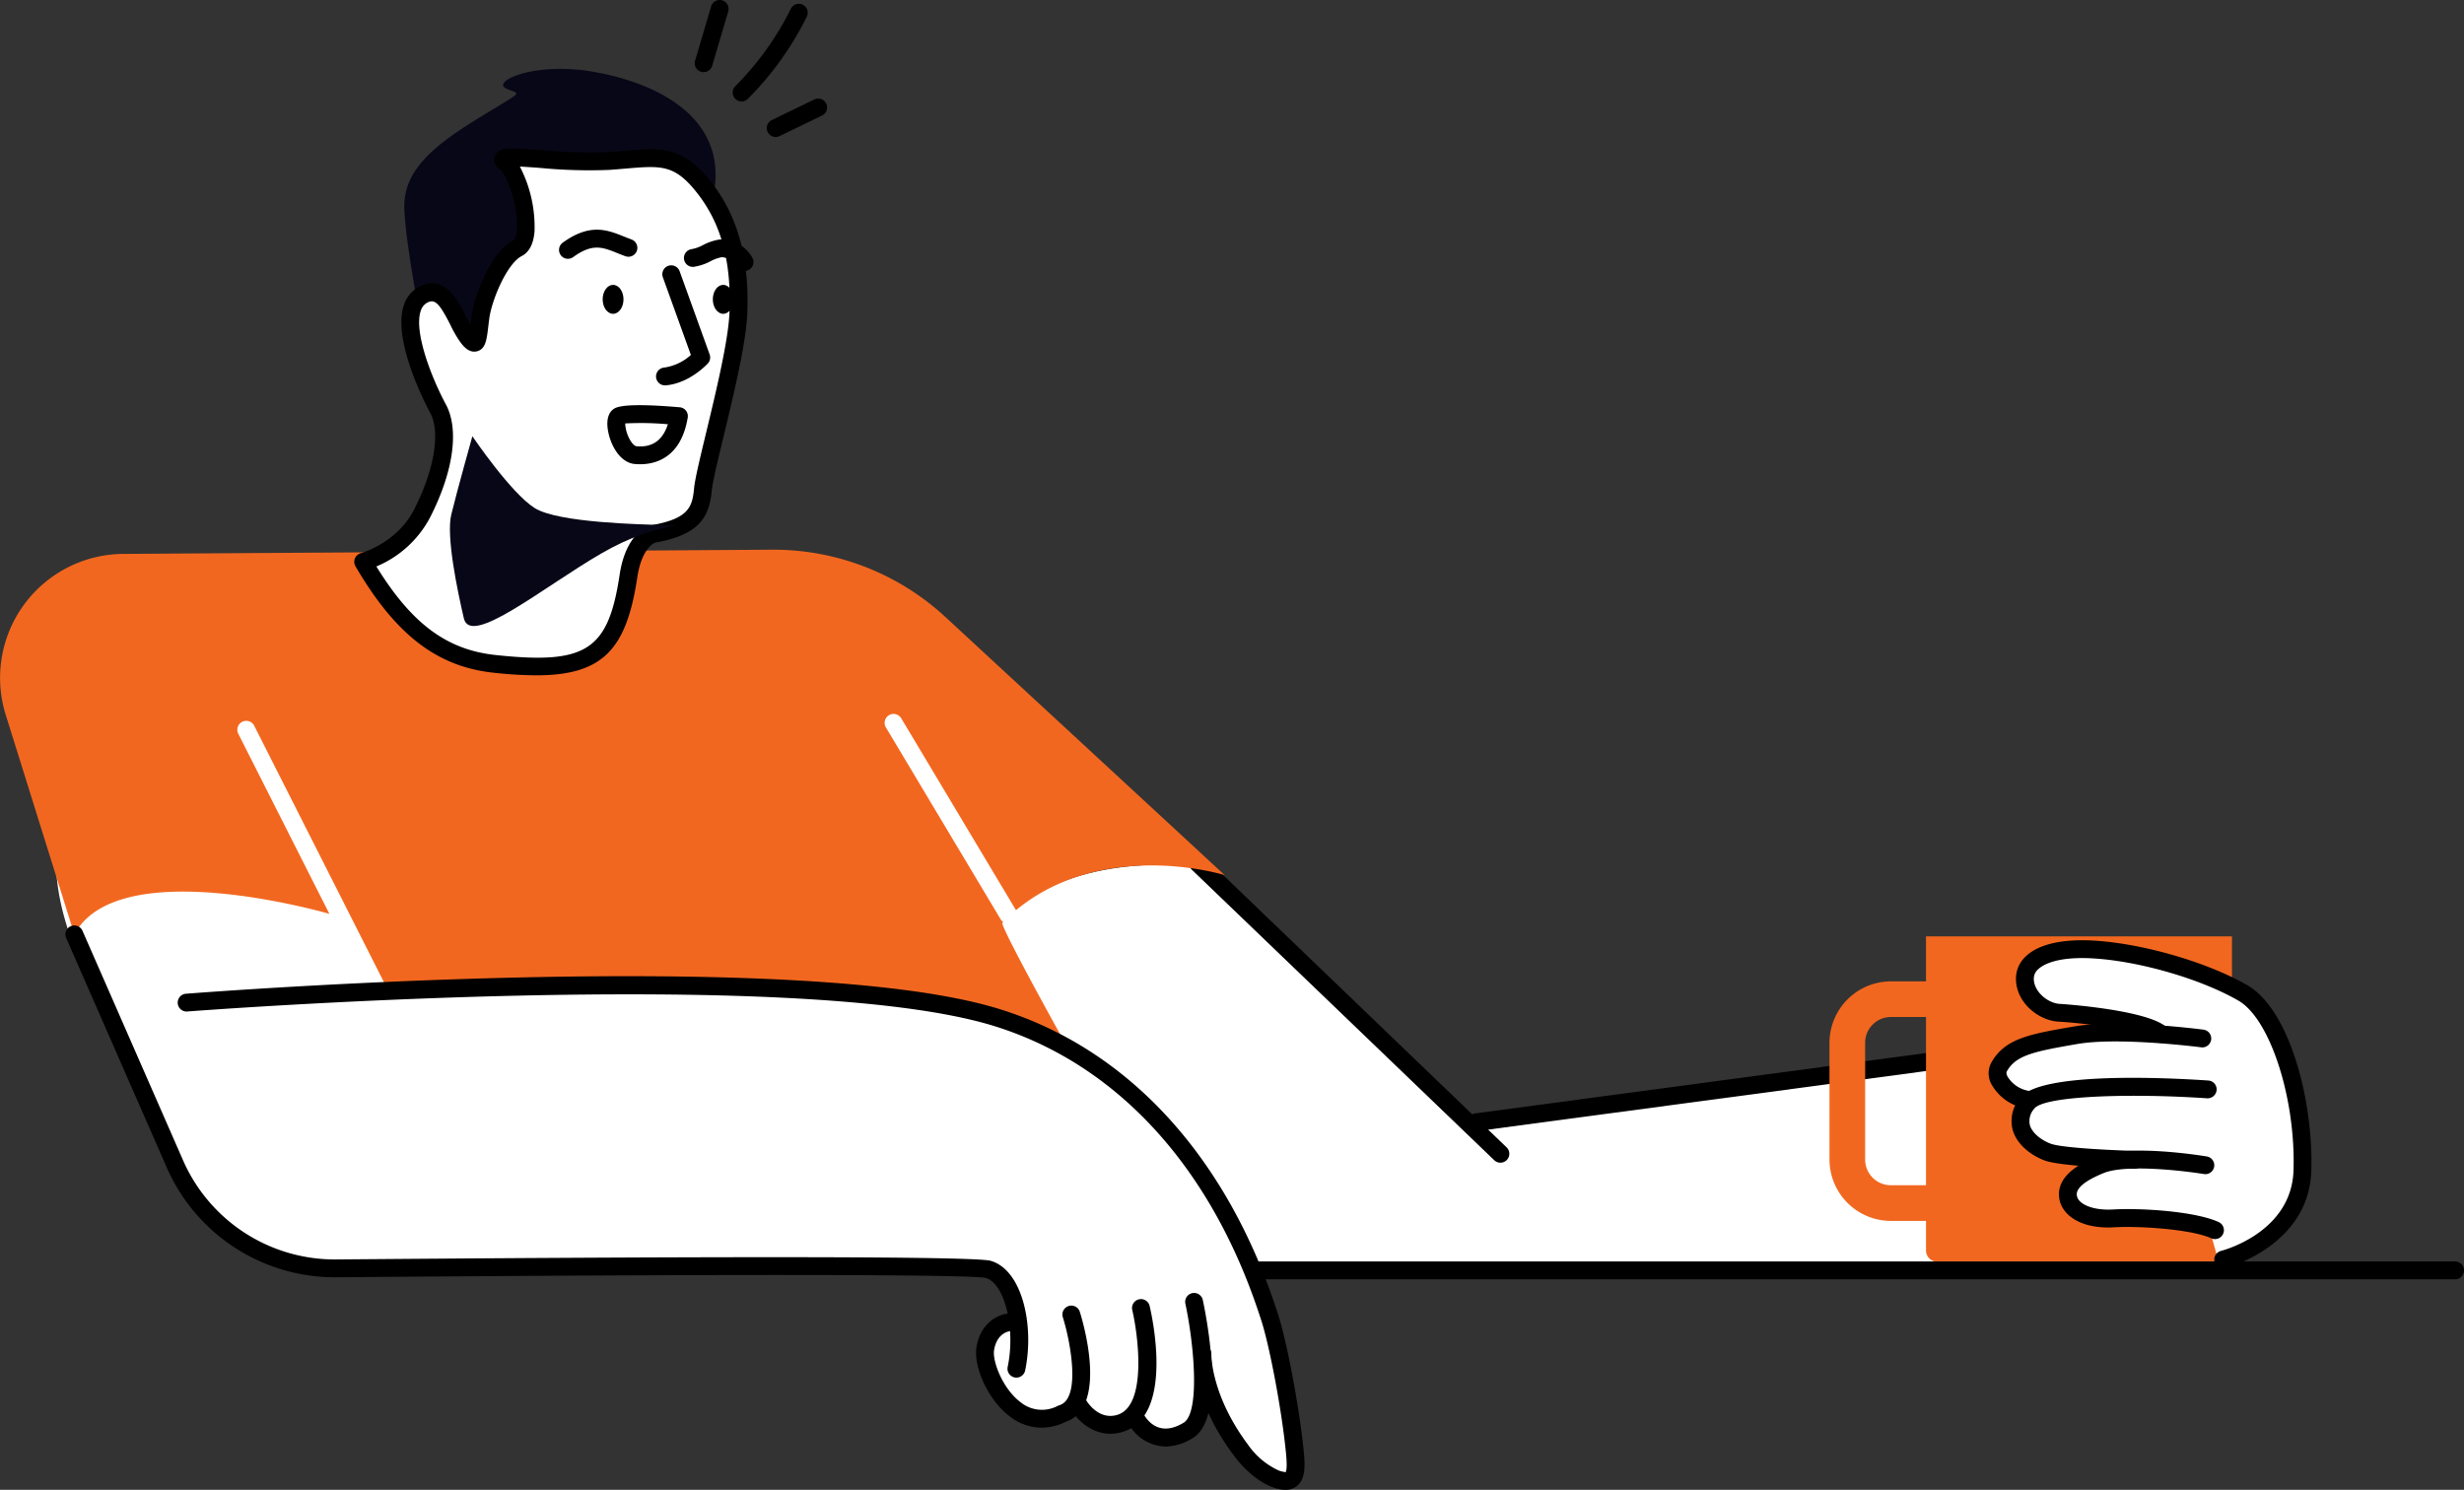 <svg xmlns="http://www.w3.org/2000/svg" width="555" height="335.625" viewBox="0 0 555 335.625"><rect x="0" y="0" width="555" height="335.625" fill="#333333" stroke="none"/><g transform="translate(-329 -2751)"><g transform="translate(329 2751)"><g transform="translate(0 15.506)"><path d="M3617.323,1659.823c-2.9-.07-158.714,21.592-158.714,21.592l-63.662-59.878s-28.349-3.1-42,12.8,46.451,78.016,46.451,78.016h225.391S3626.448,1660.046,3617.323,1659.823Z" transform="translate(-3127.178 -1442.016)" fill="#fff"></path><path d="M3457.412,1620.994c4.422-6.476,14.485-14.376,37.326-15.26.456-.018.762-.024.839-.032a1,1,0,0,1,1.125.524l29.383,58.1a1,1,0,0,1,.072.261c44.274-1.94,110.14-2.972,138.9,5.91,28.544,8.816,50.49,32.6,61.793,66.96l.3.9c2.008,5.961,4.9,21.287,5.835,30.944.344,3.55.257,5.828-1.207,6.962a3.085,3.085,0,0,1-1.948.606,7.612,7.612,0,0,1-2.563-.534,19.838,19.838,0,0,1-8.218-6.782,48.2,48.2,0,0,1-6.914-12.559c-.392,3.838-1.454,7.033-3.677,8.366a10.831,10.831,0,0,1-5.579,1.731,8.778,8.778,0,0,1-7.4-4.452c-.02-.034-.022-.073-.04-.109a7.637,7.637,0,0,1-2.7,1.376,8.391,8.391,0,0,1-2.315.333c-3.737,0-6.482-2.633-7.733-4.537a5.858,5.858,0,0,1-1.972,1.637,1.026,1.026,0,0,1-.442.1c-.025,0-.047-.018-.074-.02a.982.982,0,0,1-.33.257,11.406,11.406,0,0,1-4.946,1.189,10.773,10.773,0,0,1-6.531-2.309c-4.775-3.576-7.76-10.806-7.141-14.635a8.467,8.467,0,0,1,6.651-6.914.952.952,0,0,1,.618.116c-.843-5.084-2.984-9.087-5.894-9.944s-57.694-.932-146.548-.191l-.335,0a40.325,40.325,0,0,1-36.972-24.174l-22.661-51.732C3451.514,1639.79,3451.948,1628.992,3457.412,1620.994Z" transform="translate(-3440.326 -1457.761)" fill="#fff"></path><g transform="translate(330.607 220.145)"><path d="M3377.846,1660.8a1.986,1.986,0,0,0,.267-.018l113.082-15.137a2.008,2.008,0,1,0-.534-3.98l-113.08,15.138a2.008,2.008,0,0,0,.265,4Z" transform="translate(-3375.838 -1641.643)"></path></g><g transform="translate(412.08 195.436)"><g transform="translate(0 10.135)"><path d="M3385.187,1688.352h16.963a13.848,13.848,0,0,0,13.831-13.83v-26.3a13.848,13.848,0,0,0-13.831-13.83h-16.963a13.847,13.847,0,0,0-13.83,13.83v26.3A13.847,13.847,0,0,0,3385.187,1688.352Zm16.963-45.933a5.8,5.8,0,0,1,5.8,5.8v26.3a5.8,5.8,0,0,1-5.8,5.8h-16.963a5.8,5.8,0,0,1-5.8-5.8v-26.3a5.8,5.8,0,0,1,5.8-5.8Z" transform="translate(-3371.357 -1634.386)" fill="#f2671f"></path></g><path d="M0,0H68.912a0,0,0,0,1,0,0V70.746A2.551,2.551,0,0,1,66.361,73.3H2.551A2.551,2.551,0,0,1,0,70.746V0A0,0,0,0,1,0,0Z" transform="translate(21.742 0)" fill="#f2671f"></path></g><g transform="translate(267.835 176.961)"><path d="M3499.613,1689.6a2.009,2.009,0,0,0,1.39-3.456l-68.117-65.445a2.008,2.008,0,0,0-2.781,2.9l68.117,65.442A2,2,0,0,0,3499.613,1689.6Z" transform="translate(-3429.488 -1620.139)"></path></g><path d="M3478.162,1672.632l-15.457-49.461a27.932,27.932,0,0,1,26.48-36.262l146.076-.946a57.048,57.048,0,0,1,39.092,15.154l62.916,58.159s-30.024-9.378-50.086,10.684c-.667.669,15.36,29.383,15.36,29.383s-18.478-22.26-156.266-14.692c-2.109.116-10.017-16.471-10.017-16.471S3488.178,1653.932,3478.162,1672.632Z" transform="translate(-3461.415 -1477.634)" fill="#f2671f"></path><g transform="translate(199.275 145.354)"><path d="M3512.522,1651.6a2.009,2.009,0,0,0,1.72-3.04l-25.82-43.184a2.009,2.009,0,1,0-3.448,2.062l25.821,43.184A2.012,2.012,0,0,0,3512.522,1651.6Z" transform="translate(-3484.689 -1604.4)" fill="#fff"></path></g><g transform="translate(53.471 146.909)"><path d="M3586.914,1667.293a2.011,2.011,0,0,0,1.792-2.916l-29.384-58.1a2.008,2.008,0,1,0-3.584,1.811l29.383,58.1A2.01,2.01,0,0,0,3586.914,1667.293Z" transform="translate(-3555.521 -1605.174)" fill="#fff"></path></g><path d="M3522.77,1591.636s-3.986-19.654-4.246-28.169,6.456-14.073,16.967-20.511,9.136-4.974,5.92-6.516,6.047-5.975,19.112-3.86,34.944,10.192,26.037,33.406S3529.3,1612.416,3522.77,1591.636Z" transform="translate(-3427.453 -1532.019)" fill="#080717"></path><g transform="translate(79.796 17.952)"><path d="M3515.931,1633.048s8.89-2.342,13.22-10.778,6.661-18.126,3.648-23.715-10.566-22.477-3.016-25.833c5.019-2.231,7,6.047,9.513,9.467s2.419.582,3.042-4.135,4.284-13.569,8.372-15.66.7-16.74-2.773-19.363,12.689.488,23.371-.273,14.9-2.313,21.376,5.9,8.2,18.106,7.751,28.5-7.477,34.316-7.975,39.573-2.21,8.406-10.976,10c-1.858.337-4.8,2.88-5.8,9.509-2.7,18-8.532,22.118-30.154,19.8C3532.934,1654.694,3524.383,1647.495,3515.931,1633.048Z" transform="translate(-3513.924 -1539.95)" fill="#fff"></path><path d="M3555.87,1659.637c15.062,0,20.375-5.842,22.813-22.088.892-5.934,3.37-7.685,4.167-7.83,9.792-1.781,12.041-5.671,12.62-11.788.174-1.854,1.312-6.564,2.626-12.021,2.257-9.362,5.069-21.014,5.354-27.654.537-12.408-2.139-22.166-8.179-29.828-6.378-8.091-11.344-7.663-19.573-6.95-1.093.094-2.264.2-3.525.287a114.1,114.1,0,0,1-15.082-.444c-7.456-.554-9.715-.721-10.49,1.338a2.5,2.5,0,0,0,1.13,2.982c1.683,1.273,4.244,8.659,3.806,13.688-.146,1.642-.578,2.207-.733,2.285-5.133,2.625-8.824,12.435-9.448,17.19-.081.607-.149,1.185-.213,1.721-.008.064-.016.124-.022.187-.312-.564-.63-1.2-.96-1.849-1.89-3.737-4.745-9.384-10.186-6.968a7.1,7.1,0,0,0-3.866,4.333c-2.7,7.9,5.039,22.636,5.931,24.291,2.349,4.358.909,12.933-3.67,21.841-3.848,7.5-11.87,9.735-11.95,9.759a2.009,2.009,0,0,0-1.215,2.952c9.035,15.441,18.343,22.61,31.125,23.979A90.9,90.9,0,0,0,3555.87,1659.637Zm25.745-114.5c4.241,0,6.832,1.126,10.5,5.78,5.494,6.97,7.819,15.6,7.319,27.168-.271,6.252-3.03,17.692-5.246,26.884-1.407,5.838-2.521,10.449-2.721,12.589-.39,4.123-1.211,6.733-9.338,8.214-2.725.494-6.3,3.719-7.421,11.183-2.563,17.078-7.523,20.289-27.954,18.106-10.954-1.173-18.851-7-26.843-19.947a24.233,24.233,0,0,0,12.031-10.917c5.321-10.36,6.679-19.923,3.629-25.582-3.165-5.878-7.286-16.342-5.664-21.088a3.057,3.057,0,0,1,1.7-1.958c1.536-.685,2.6.42,4.966,5.107a26.639,26.639,0,0,0,2.113,3.711c.648.891,2,2.743,3.9,2.249,1.928-.508,2.173-2.544,2.54-5.631.061-.524.129-1.084.207-1.675.578-4.408,4.077-12.491,7.3-14.135,1.68-.859,2.659-2.715,2.9-5.514a29.53,29.53,0,0,0-3.3-14.654c1.392.068,3.066.191,4.557.3a114.375,114.375,0,0,0,15.664.444c1.281-.091,2.47-.2,3.582-.291C3578.223,1545.289,3580.033,1545.135,3581.615,1545.135Z" transform="translate(-3514.932 -1540.958)"></path></g><path d="M3527.819,1573.235s8.7,12.848,14.037,16.18,23.714,3.653,30.059,3.892-2-1.249-15.1,6.36-29.4,21.108-30.914,14.6-4-18.507-2.84-23.351S3527.819,1573.235,3527.819,1573.235Z" transform="translate(-3421.419 -1490.466)" fill="#080717"></path><g transform="translate(147.782 44.263)"><path d="M3521.132,1581.106c.054,0,.108,0,.165-.006,5.323-.436,9.315-4.753,9.484-4.936a2.007,2.007,0,0,0,.4-2.034l-6.758-18.738a2.007,2.007,0,1,0-3.777,1.361l6.312,17.5a11.261,11.261,0,0,1-5.993,2.84,2.009,2.009,0,0,0,.163,4.012Z" transform="translate(-3519.124 -1554.06)"></path></g><g transform="translate(125.92 36.236)"><path d="M3529.3,1556.62a2,2,0,0,0,1.175-.38c4.355-3.151,6.581-2.255,9.953-.9.588.235,1.189.476,1.813.7a2.008,2.008,0,0,0,1.366-3.777c-.58-.209-1.139-.432-1.685-.652-3.759-1.508-7.647-3.069-13.8,1.378a2.008,2.008,0,0,0,1.179,3.635Z" transform="translate(-3527.291 -1550.063)"></path></g><g transform="translate(154.008 38.407)"><path d="M3527.966,1558.263a2.007,2.007,0,0,0,1.854-2.781,8.071,8.071,0,0,0-7.4-4.307,11.886,11.886,0,0,0-3.823,1.269,8.615,8.615,0,0,1-2.537.91,2.009,2.009,0,0,0,.428,3.994,11.926,11.926,0,0,0,3.821-1.269,8.6,8.6,0,0,1,2.537-.91,4.308,4.308,0,0,1,3.267,1.857A2.006,2.006,0,0,0,3527.966,1558.263Z" transform="translate(-3514.267 -1551.144)"></path></g><path d="M3533.539,1559.513c0,1.8-1.05,3.262-2.345,3.262s-2.348-1.46-2.348-3.262,1.053-3.259,2.348-3.259S3533.539,1557.714,3533.539,1559.513Z" transform="translate(-3393.101 -1507.585)"></path><path d="M3521.184,1559.513c0,1.8-1.052,3.262-2.347,3.262s-2.345-1.46-2.345-3.262,1.05-3.259,2.345-3.259S3521.184,1557.714,3521.184,1559.513Z" transform="translate(-3355.935 -1507.585)"></path><g transform="translate(136.805 75.769)"><path d="M3529.008,1583.057c3.424,0,9.205-1.408,10.721-10.5a2,2,0,0,0-1.807-2.332c-8.271-.711-13.22-.619-14.708.277-1.462.878-1.934,2.85-1.328,5.559.723,3.233,2.82,6.633,5.872,6.938C3528.119,1583.029,3528.542,1583.057,3529.008,1583.057Zm6.251-9.013c-1.163,3.643-3.544,5.3-7.1,4.954-.256-.026-.742-.347-1.275-1.171a8.166,8.166,0,0,1-1.239-3.962A68.9,68.9,0,0,1,3535.259,1574.044Z" transform="translate(-3521.629 -1569.749)"></path></g><g transform="translate(40.114 204.407)"><path d="M3701.826,1749.519a4.143,4.143,0,0,0,2.586-.819c2.021-1.57,1.906-4.611,1.59-7.854-.941-9.715-3.855-25.154-5.884-31.167l-.295-.9c-11.411-34.683-33.588-58.692-62.453-67.6-45.256-13.979-177.449-3.864-183.058-3.424a2.008,2.008,0,1,0,.313,4c1.368-.108,137.035-10.491,181.563,3.255,27.585,8.519,48.829,31.613,59.82,65.025l.307.924c1.952,5.793,4.771,20.786,5.691,30.271.306,3.151.086,4.054-.08,4.308a6.338,6.338,0,0,1-1.614-.4,17.047,17.047,0,0,1-6.832-5.755c-8.43-11.246-8.284-20.345-8.282-20.437a2.01,2.01,0,0,0-1.944-2.064c-.022,0-.042,0-.064,0a2,2,0,0,0-2,1.932c-.017.424-.267,10.517,9.081,22.979,3.8,5.073,7.6,6.736,8.677,7.125A8.553,8.553,0,0,0,3701.826,1749.519Z" transform="translate(-3452.461 -1633.806)"></path></g><g transform="translate(254.002 275.738)"><path d="M3471.344,1703.954a11.944,11.944,0,0,0,6.137-1.9c7.526-4.516,3.21-26.727,2.269-31.135a2.007,2.007,0,0,0-3.925.839c2.028,9.513,3.3,24.624-.41,26.851-4.936,2.964-7.675.185-8.868-1.731a2.008,2.008,0,0,0-3.41,2.123A9.749,9.749,0,0,0,3471.344,1703.954Z" transform="translate(-3462.833 -1669.327)"></path></g><g transform="translate(240.955 277.131)"><path d="M3478.209,1700.377a9.434,9.434,0,0,0,2.6-.373c11.808-3.372,6.848-25.881,6.244-28.438a2.009,2.009,0,0,0-3.91.924c1.3,5.51,3.454,21.682-3.438,23.652-4.215,1.213-6.786-3.066-6.895-3.249a2.007,2.007,0,0,0-3.479,2C3470.532,1697,3473.739,1700.377,3478.209,1700.377Z" transform="translate(-3469.066 -1670.021)"></path></g><g transform="translate(14.738 192.986)"><path d="M3697.653,1729.971a2.008,2.008,0,0,0,1.961-1.594c2.1-9.99-.556-22.6-7.742-24.712-4.2-1.237-82.487-.852-147.421-.313l-.312,0a37.313,37.313,0,0,1-34.213-22.369l-22.63-51.66a2.009,2.009,0,1,0-3.68,1.613l22.631,51.658a41.33,41.33,0,0,0,37.892,24.775l.343,0c88.018-.733,142.7-.675,146.285.159,4.245,1.249,6.74,11.36,4.916,20.023a2.011,2.011,0,0,0,1.552,2.38A2.079,2.079,0,0,0,3697.653,1729.971Z" transform="translate(-3483.448 -1628.119)"></path></g><g transform="translate(237.951 278.645)"><path d="M3478.516,1696.816a1.979,1.979,0,0,0,.877-.2c8.489-4.143,3.043-22.367,2.395-24.429a2.008,2.008,0,1,0-3.832,1.2c1.727,5.508,3.92,17.547-.323,19.618a2.007,2.007,0,0,0,.884,3.812Z" transform="translate(-3476.505 -1670.775)"></path></g><g transform="translate(219.854 280.468)"><path d="M3493.447,1697.335a12.5,12.5,0,0,0,5.393-1.293,2.008,2.008,0,0,0-1.731-3.625,7.626,7.626,0,0,1-8.375-.813c-4.006-3-6.384-9.2-5.972-11.748.57-3.544,2.952-4.131,3.223-4.187a2.025,2.025,0,0,0,1.59-2.337,1.976,1.976,0,0,0-2.286-1.619c-.22.038-5.442.98-6.494,7.5-.677,4.193,2.4,11.756,7.533,15.6A11.745,11.745,0,0,0,3493.447,1697.335Z" transform="translate(-3478.703 -1671.682)"></path></g><g transform="translate(280.745 268.674)"><path d="M3324.417,1669.825h270.238a2.008,2.008,0,1,0,0-4.016H3324.417a2.008,2.008,0,1,0,0,4.016Z" transform="translate(-3322.409 -1665.809)"></path></g><g transform="translate(447.92 196.314)"><path d="M3340.422,1657.394c2.845-5.135,8.256-6.067,18.078-7.76a68.948,68.948,0,0,1,13.05-.556,108.52,108.52,0,0,0-16.637-2.323c-4.1-.213-8.736-3.979-8.793-8.7a5.961,5.961,0,0,1,2.012-4.514c2.764-2.575,7.977-3.679,15.1-3.205,10.872.731,25.043,4.9,33.7,9.915,8.948,5.185,14.429,25.4,13.933,41.019-.516,16.258-18.5,21-18.68,21.047a1.147,1.147,0,0,1-.282.034,1.116,1.116,0,0,1-1.078-.809l-1.7-6.109c-4.808-1.94-15.943-2.7-21.819-2.36-7.055.407-10.776-2.45-11.386-5.46-.826-4.056,3.012-6.561,6.575-8.165-4.418-.288-8.625-.711-10.376-1.327-2.482-.872-5.728-3.006-6.713-6.151a6.907,6.907,0,0,1,1.022-5.926,9.99,9.99,0,0,1-5.857-4.574A4.222,4.222,0,0,1,3340.422,1657.394Z" transform="translate(-3339.073 -1629.321)" fill="#fff"></path><g transform="translate(0)"><g transform="translate(6.154)"><path d="M3386.2,1703.714a2.082,2.082,0,0,0,.494-.06c.189-.05,18.821-4.962,19.359-21.9.5-15.821-4.854-36.314-14.385-41.836-8.756-5.073-23.09-9.292-34.081-10.031-7.416-.5-12.87.709-15.806,3.488a6.847,6.847,0,0,0-2.253,5.149c.068,5.36,5.137,9.358,9.641,9.593,6.089.315,19.241,2.1,21.625,4.247a2.008,2.008,0,0,0,2.687-2.986c-4.464-4.022-23.909-5.264-24.1-5.273-2.611-.135-5.794-2.679-5.832-5.631a2.855,2.855,0,0,1,1-2.183c.966-.914,4.149-2.986,12.774-2.4,10.45.7,24.049,4.7,32.339,9.5,7.113,4.123,12.9,21.987,12.385,38.231-.442,13.9-15.686,17.969-16.335,18.136a2.008,2.008,0,0,0,.494,3.954Z" transform="translate(-3339.523 -1629.776)"></path></g><g transform="translate(0 18.781)"><path d="M3359.607,1658.279a2.008,2.008,0,0,0,.243-4,6.925,6.925,0,0,1-4.819-3.237c-.143-.279-.354-.8-.173-1.121,2.037-3.679,6.089-4.51,15.871-6.2,9.492-1.635,27.713.721,27.9.743a2.007,2.007,0,1,0,.52-3.98c-.769-.1-19.006-2.462-29.1-.721s-15.649,2.7-18.7,8.208a5.1,5.1,0,0,0,.106,4.888,10.924,10.924,0,0,0,7.911,5.4A1.689,1.689,0,0,0,3359.607,1658.279Z" transform="translate(-3350.769 -1639.129)"></path></g><g transform="translate(5.154 30.992)"><path d="M3377.85,1665.692a2.071,2.071,0,0,0,2.081-1.94,1.947,1.947,0,0,0-1.868-2.07c-9.862-.317-17.079-.928-18.981-1.6-1.886-.662-4.185-2.249-4.774-4.161a4.153,4.153,0,0,1,.968-3.757c2.169-2.936,21.9-3.508,38.943-2.341a2.048,2.048,0,0,0,2.141-1.87,2.01,2.01,0,0,0-1.869-2.139c-8.826-.6-37.973-2.088-42.447,3.966a7.989,7.989,0,0,0-1.575,7.32c1.073,3.484,4.593,5.826,7.282,6.772,3.193,1.123,13.922,1.621,20.033,1.815Z" transform="translate(-3350.152 -1645.21)"></path></g><g transform="translate(15.848 47.39)"><path d="M3384.479,1673.306a2.008,2.008,0,0,0,.844-3.832c-5.222-2.41-17.367-3.211-23.781-2.84-4.844.273-7.8-1.325-8.137-2.972-.133-.641-.526-2.584,6.032-5.245,4.991-2.028,18-.51,22.588.241a2.008,2.008,0,0,0,.652-3.962c-1.8-.3-17.814-2.817-24.75,0-2.386.97-9.649,3.916-8.458,9.768.684,3.388,4.727,6.627,12.306,6.181,5.85-.337,17.54.478,21.865,2.478A1.989,1.989,0,0,0,3384.479,1673.306Z" transform="translate(-3349.339 -1653.375)"></path></g></g></g></g><g transform="translate(156.481 0)"><path d="M3519.065,1540.551a2.007,2.007,0,0,0,1.926-1.44l3.614-12.235a2.008,2.008,0,1,0-3.852-1.137l-3.614,12.236a2.007,2.007,0,0,0,1.926,2.577Z" transform="translate(-3517.056 -1524.297)"></path></g><g transform="translate(165.034 0.805)"><path d="M3510.175,1546.744a2,2,0,0,0,1.422-.591,70.382,70.382,0,0,0,13.291-18.555,2.009,2.009,0,0,0-3.6-1.781,66.393,66.393,0,0,1-12.533,17.5,2.008,2.008,0,0,0,1.421,3.426Z" transform="translate(-3508.169 -1524.698)"></path></g><g transform="translate(172.713 22.197)"><path d="M3508,1544.016a2.019,2.019,0,0,0,.872-.2l9.6-4.651a2.009,2.009,0,0,0-1.749-3.617l-9.6,4.651a2.008,2.008,0,0,0,.877,3.816Z" transform="translate(-3505.992 -1535.351)"></path></g></g></g></svg>